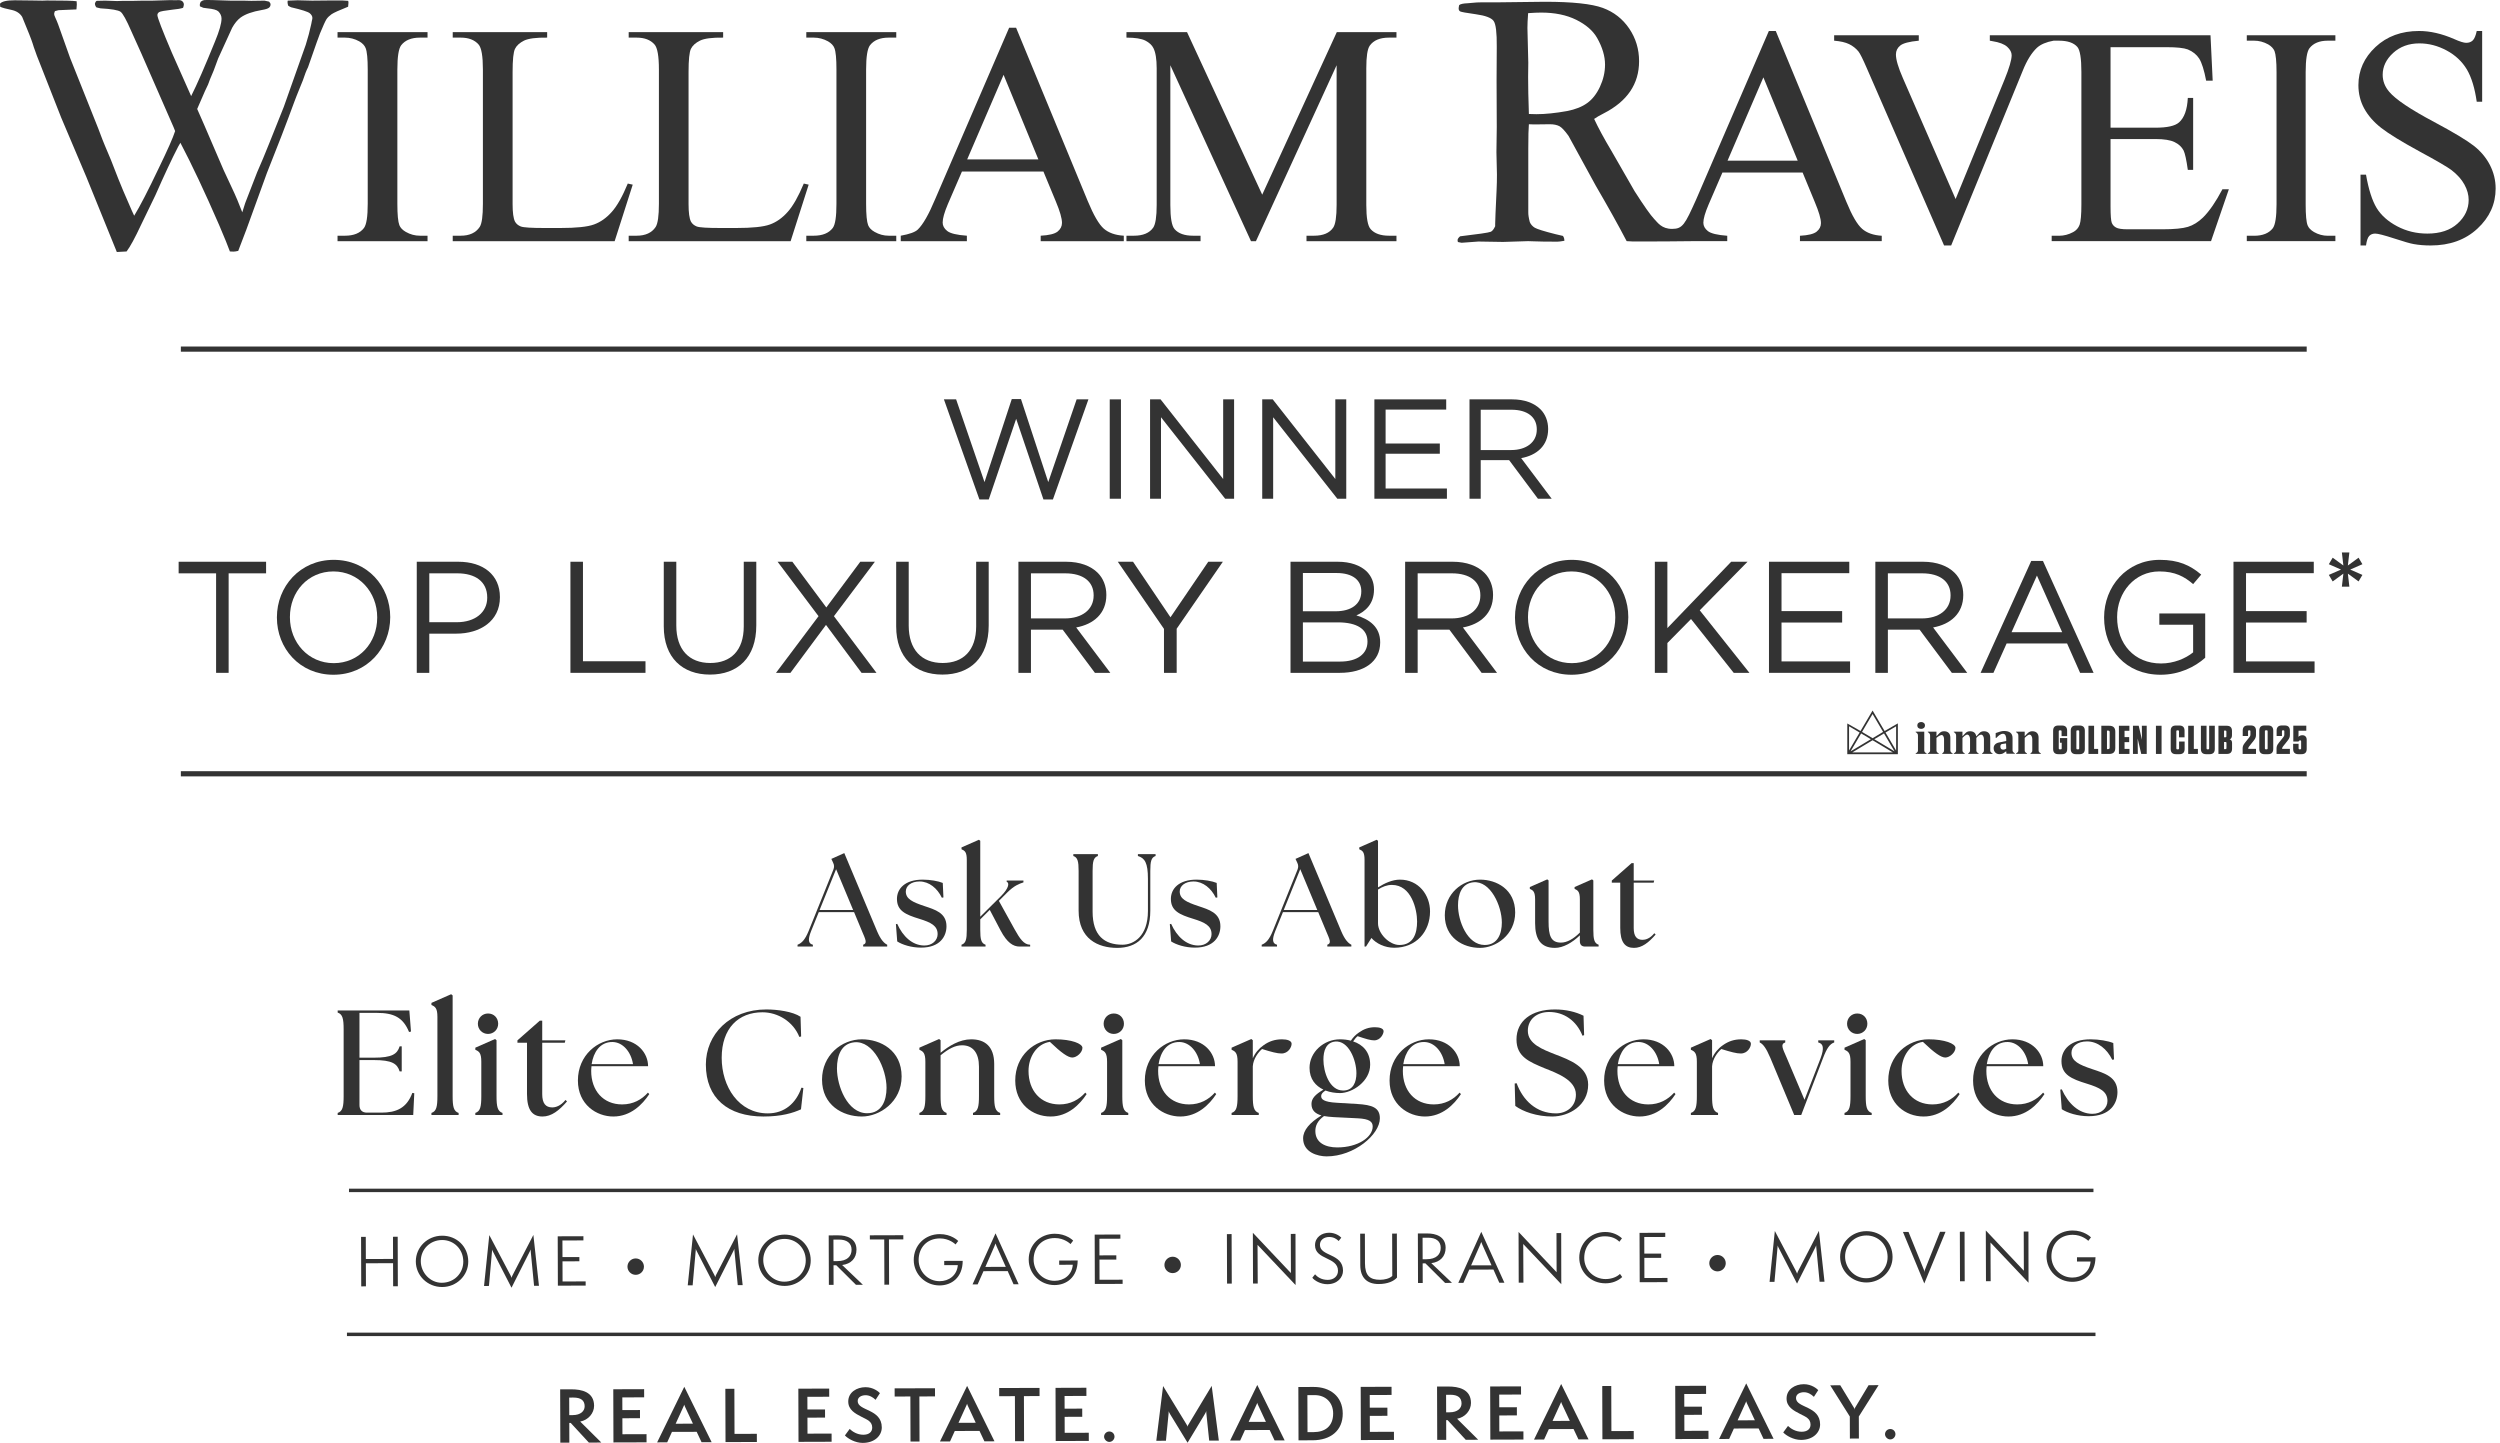 <svg width="362" height="209" viewBox="0 0 362 209" fill="none" xmlns="http://www.w3.org/2000/svg">
<g clip-path="url(#clip0_2653_4790)">
<path d="M1.635 1.429C2.357 1.574 2.884 1.913 3.21 2.446C4.046 4.449 4.553 5.74 4.731 6.307C4.838 6.671 4.955 7.025 5.09 7.369C5.249 7.846 5.436 8.349 5.656 8.876L8.865 17.041L12.511 25.64L16.916 36.491L18.333 36.412C18.87 35.691 19.559 34.42 20.417 32.579L22.508 28.253C23.791 25.338 24.886 22.994 25.802 21.228L26.121 20.675C27.777 23.833 29.654 27.798 31.729 32.579C32.531 34.456 33.047 35.731 33.288 36.412C33.523 36.428 33.706 36.433 33.837 36.433C33.977 36.433 34.202 36.395 34.496 36.329L35.682 33.223L38.65 25.048C40.098 21.44 41.433 17.976 42.644 14.673L42.947 13.883L43.387 12.792C43.627 12.23 43.785 11.839 43.862 11.621C44.113 10.841 44.358 10.213 44.599 9.744C45.701 6.58 46.276 4.948 46.335 4.844C46.8 3.711 47.117 3.022 47.281 2.768C47.458 2.516 47.701 2.278 48.007 2.062C48.322 1.843 49.12 1.482 50.408 0.97C50.443 0.715 50.459 0.522 50.459 0.394L50.426 0.123L49.615 0.07H47.574L45.201 0.094L43.108 0.041C42.91 0.041 42.424 0.06 41.661 0.094L41.635 0.287C41.635 0.413 41.661 0.585 41.718 0.806C41.86 0.917 42.005 0.993 42.154 1.054C43.7 1.412 44.59 1.703 44.844 1.911C45.101 2.123 45.234 2.35 45.234 2.604C45.234 2.699 45.206 2.837 45.153 3.041L45.071 3.473C44.87 4.441 44.599 5.441 44.276 6.479L41.093 15.475L38.98 20.768C38.399 22.238 37.808 23.636 37.225 24.964L35.545 29.298L35.493 29.441L35.082 30.744C34.655 29.612 34.145 28.381 33.511 27.051C32.885 25.718 32.51 24.909 32.376 24.617L29.56 18.073C29.089 17.016 28.757 16.252 28.552 15.777L29.685 13.174C30.041 12.48 30.275 11.924 30.402 11.501C30.716 10.826 31.113 9.811 31.592 8.46L33.617 4.023C33.972 3.386 34.375 2.89 34.829 2.548C35.51 2.052 36.533 1.684 37.903 1.449C38.445 1.36 38.788 1.249 38.949 1.117C39.099 0.993 39.174 0.836 39.174 0.637C39.174 0.505 39.099 0.375 38.96 0.234C38.663 0.162 38.445 0.116 38.297 0.094L36.378 0.123L35.227 0.094H33.361C31.104 0.006 29.827 -0.021 29.551 0.016C29.411 0.033 29.248 0.116 29.059 0.257C28.965 0.45 28.93 0.601 28.93 0.699L28.95 0.917L29.446 1.13L30.021 1.207C30.841 1.286 31.369 1.429 31.614 1.647C31.919 1.961 32.077 2.303 32.077 2.689C32.077 3.398 31.756 4.501 31.139 5.993C29.673 9.599 28.529 12.242 27.678 13.915L24.893 7.647C23.49 4.354 22.79 2.527 22.79 2.191C22.79 2.006 22.876 1.865 23.046 1.753C23.22 1.647 23.854 1.527 24.939 1.403C25.692 1.334 26.214 1.24 26.509 1.13C26.575 0.949 26.622 0.787 26.622 0.645C26.622 0.493 26.555 0.342 26.429 0.209C26.301 0.085 26.11 0.016 25.853 0.016L25.414 0.033C25.087 0.027 24.841 0.016 24.675 0.016L22.102 0.094H20.68L19.337 0.123H17.831L16.952 0.153L15.223 0.094C14.988 0.094 14.579 0.11 13.999 0.123C13.863 0.209 13.786 0.341 13.746 0.504C13.746 0.719 13.821 0.909 13.967 1.071L14.542 1.208C16.153 1.297 17.124 1.465 17.454 1.704C17.782 1.939 18.305 2.881 19.021 4.534C19.373 5.32 19.848 6.383 20.457 7.722L25.14 18.429L25.358 18.981C25.05 19.945 24.271 21.703 23.033 24.254C21.449 27.582 20.249 29.906 19.431 31.237C19.267 30.907 19.152 30.671 19.101 30.53C18.061 28.156 17.406 26.614 17.135 25.901C16.351 23.836 15.702 22.229 15.19 21.085C15.028 20.716 14.707 19.898 14.239 18.639L10.135 8.349L8.42 3.531C8.288 3.185 8.156 2.856 8.009 2.548C7.897 2.304 7.839 2.135 7.839 2.023C7.839 1.936 7.877 1.798 7.951 1.613C8.175 1.544 8.342 1.496 8.467 1.475L11.07 1.364C11.103 1.062 11.122 0.828 11.122 0.662C11.122 0.556 11.113 0.395 11.096 0.18C10.606 0.104 9.173 0.07 6.8 0.07L6.152 0.094L4.679 0.07L2.149 0.041C0.967 0.041 0.256 0.209 0 0.54L0.03 0.985C0.372 1.134 0.909 1.282 1.635 1.429Z" fill="#333333"/>
<path d="M58.089 6.555C58.659 5.818 59.569 5.447 60.81 5.447H61.907V4.651H48.875V5.447H49.956C50.671 5.447 51.37 5.625 52.027 5.99C52.498 6.264 52.797 6.591 52.946 6.969C53.146 7.469 53.247 8.495 53.247 10.055V29.519C53.247 31.37 53.066 32.529 52.701 33.015C52.137 33.757 51.221 34.131 49.956 34.131H48.875V34.926H61.907V34.131H60.811C60.091 34.131 59.408 33.95 58.764 33.582C58.29 33.312 57.977 32.986 57.829 32.607C57.636 32.108 57.538 31.081 57.538 29.519V10.055C57.538 8.211 57.724 7.043 58.089 6.555Z" fill="#333333"/>
<path d="M91.619 26.738L90.903 26.578C90.13 28.453 89.36 29.822 88.581 30.688C87.808 31.561 86.945 32.166 86.01 32.503C85.07 32.849 83.434 33.015 81.112 33.015H78.891C76.94 33.015 75.776 32.943 75.405 32.791C75.032 32.643 74.757 32.412 74.579 32.102C74.336 31.634 74.224 30.783 74.224 29.541V10.449C74.224 8.662 74.336 7.531 74.579 7.061C74.809 6.591 75.246 6.201 75.88 5.88C76.522 5.573 77.637 5.424 79.228 5.447V4.651H65.555V5.447H66.705C67.857 5.447 68.724 5.779 69.303 6.449C69.717 6.926 69.924 8.134 69.924 10.055V29.519C69.924 31.267 69.776 32.384 69.461 32.864C68.903 33.704 67.987 34.131 66.705 34.131H65.555V34.926H89.001L91.619 26.738Z" fill="#333333"/>
<path d="M94.781 6.449C95.2 6.926 95.41 8.134 95.41 10.055V29.519C95.41 31.267 95.248 32.384 94.94 32.864C94.386 33.704 93.464 34.131 92.183 34.131H91.034V34.926H114.48L117.096 26.738L116.388 26.578C115.606 28.453 114.834 29.822 114.055 30.688C113.281 31.561 112.426 32.166 111.491 32.503C110.548 32.849 108.916 33.015 106.589 33.015H104.372C102.419 33.015 101.253 32.943 100.88 32.791C100.51 32.643 100.234 32.412 100.055 32.102C99.816 31.634 99.703 30.783 99.703 29.541V10.449C99.703 8.662 99.816 7.531 100.051 7.061C100.285 6.591 100.719 6.201 101.362 5.88C101.996 5.573 103.12 5.424 104.71 5.447V4.651H91.034V5.447H92.183C93.334 5.447 94.197 5.779 94.781 6.449Z" fill="#333333"/>
<path d="M119.905 5.99C120.37 6.264 120.685 6.591 120.824 6.969C121.023 7.469 121.117 8.495 121.117 10.055V29.519C121.117 31.37 120.946 32.529 120.581 33.015C120.01 33.757 119.1 34.131 117.826 34.131H116.753V34.926H129.779V34.131H128.688C127.971 34.131 127.299 33.95 126.648 33.582C126.166 33.312 125.859 32.986 125.707 32.607C125.514 32.108 125.413 31.081 125.413 29.519V10.055C125.413 8.211 125.603 7.043 125.972 6.555C126.539 5.818 127.446 5.447 128.688 5.447H129.779V4.651H116.753V5.447H117.826C118.555 5.447 119.244 5.625 119.905 5.99Z" fill="#333333"/>
<path d="M140.004 34.131C138.534 34.027 137.594 33.797 137.15 33.441C136.705 33.087 136.497 32.681 136.497 32.216C136.497 31.631 136.748 30.744 137.247 29.563L139.291 24.834H151.086L152.887 29.177C153.481 30.594 153.776 31.625 153.776 32.278C153.776 32.769 153.561 33.185 153.145 33.528C152.715 33.871 151.896 34.067 150.692 34.131V34.926H162.725V34.131C161.49 34.055 160.523 33.712 159.828 33.107C159.134 32.497 158.361 31.175 157.516 29.139L147.129 4.015H146.124L135.415 28.828C134.489 31.049 133.645 32.522 132.889 33.246C132.514 33.606 131.692 33.904 130.43 34.131V34.926H140.004L140.004 34.131ZM145.319 10.837L150.358 23.085H140.046L145.319 10.837Z" fill="#333333"/>
<path d="M173.84 34.131H172.751C171.531 34.131 170.637 33.815 170.084 33.185C169.672 32.723 169.465 31.553 169.465 29.683V9.446L181.145 34.926H181.859L193.542 9.446V29.683C193.542 31.385 193.374 32.482 193.046 32.962C192.513 33.742 191.594 34.131 190.267 34.131H189.18V34.926H202.208V34.131H201.134C199.92 34.131 199.035 33.815 198.475 33.185C198.05 32.723 197.84 31.553 197.84 29.683V9.895C197.84 8.186 198.002 7.092 198.339 6.613C198.888 5.838 199.81 5.447 201.134 5.447H202.208V4.651H193.569L182.769 28.191L171.882 4.651H163.11V5.447C164.37 5.447 165.277 5.594 165.852 5.88C166.42 6.176 166.812 6.541 167.017 6.969C167.323 7.569 167.488 8.545 167.488 9.895V29.683C167.488 31.385 167.314 32.481 166.985 32.962C166.439 33.742 165.506 34.131 164.196 34.131H163.11V34.926H173.84V34.131Z" fill="#333333"/>
<path d="M250.105 34.918V34.139C248.671 34.034 247.733 33.804 247.3 33.46C246.866 33.116 246.646 32.713 246.646 32.253C246.646 31.674 246.9 30.803 247.394 29.639L249.406 24.984H261.019L262.786 29.262C263.369 30.652 263.674 31.672 263.674 32.312C263.674 32.797 263.464 33.204 263.046 33.544C262.624 33.883 261.814 34.077 260.633 34.139V34.918H272.476V34.139C271.26 34.063 270.309 33.725 269.632 33.13C268.941 32.529 268.176 31.227 267.354 29.222L257.131 4.487H256.13L245.59 28.916C243.98 32.487 243.656 33.144 242.122 33.144C240.591 33.144 240.042 32.237 239.517 31.7C238.999 31.156 238.054 29.822 236.691 27.688L233.339 21.853C232.262 20.049 231.427 18.504 230.831 17.221C231.161 16.988 231.624 16.715 232.215 16.417C235.627 14.677 237.339 12.16 237.339 8.859C237.339 7.122 236.864 5.548 235.916 4.141C234.962 2.735 233.688 1.735 232.083 1.144C230.468 0.555 227.679 0.256 223.686 0.256L216.607 0.341H214.406C214.044 0.341 213.666 0.36 213.261 0.405C212.857 0.449 212.617 0.469 212.531 0.469C211.882 0.493 211.467 0.582 211.288 0.738C211.249 0.934 211.212 1.09 211.212 1.219C211.212 1.412 211.283 1.558 211.42 1.647C211.567 1.735 212.323 1.87 213.699 2.062C215.078 2.253 215.932 2.573 216.268 3.022C216.602 3.473 216.749 4.721 216.731 6.777L216.704 11.628L216.731 18.403L216.683 22.043L216.757 25.254C216.757 26.012 216.744 26.784 216.704 27.574C216.568 30.38 216.5 32.012 216.5 32.456V32.759C216.297 33.204 216.082 33.474 215.851 33.565C215.512 33.698 214.033 33.906 211.42 34.218C211.175 34.428 211.055 34.613 211.055 34.777L211.099 35.045L211.637 35.153C213.103 35.032 213.912 34.974 214.078 34.974L217.632 35.032L221.272 34.918C221.495 34.918 221.771 34.927 222.102 34.944C222.764 34.974 223.901 34.994 225.504 34.994C225.701 34.994 226.039 34.952 226.523 34.867C226.523 34.574 226.447 34.332 226.31 34.16L225.223 33.904C223.581 33.492 222.588 33.178 222.236 32.974C221.897 32.769 221.656 32.492 221.514 32.155C221.351 31.536 221.288 31.07 221.296 30.727V21.519C221.296 19.745 221.327 18.567 221.382 17.991L222.134 18.018L224.416 17.991C224.989 17.991 225.443 18.088 225.806 18.273C226.147 18.462 226.586 18.928 227.124 19.678L231.08 26.912C232.777 29.822 234.271 32.487 235.54 34.918C235.95 34.952 236.276 34.969 236.517 34.969C239.819 34.969 242.703 34.952 245.161 34.918L250.105 34.918ZM255.337 11.202L260.307 23.261H250.15L255.337 11.202ZM226.933 16.076C225.244 16.381 223.752 16.533 222.462 16.533C222.228 16.533 221.863 16.524 221.383 16.504C221.307 14.338 221.272 12.555 221.272 11.156L221.296 9.083L221.172 4.055C221.172 3.556 221.201 2.835 221.272 1.904C222.05 1.851 222.664 1.822 223.161 1.822C225.139 1.822 226.833 2.17 228.243 2.869C229.657 3.57 230.655 4.441 231.256 5.484C232.026 6.839 232.409 8.134 232.409 9.352C232.409 10.464 232.152 11.541 231.666 12.582C231.177 13.623 230.557 14.404 229.814 14.931C229.081 15.464 228.125 15.839 226.933 16.076Z" fill="#333333"/>
<path d="M269.112 7.463C269.34 7.753 269.747 8.562 270.32 9.89L281.502 35.544H282.529L292.883 10.265C293.482 8.762 294.175 7.647 294.952 6.916C295.494 6.427 296.297 6.08 297.356 5.891H298.139C299.389 5.891 300.279 6.195 300.807 6.804C301.193 7.261 301.385 8.469 301.385 10.428V29.596C301.385 31.079 301.296 32.061 301.13 32.538C300.955 33.02 300.634 33.38 300.166 33.621C299.536 33.962 298.851 34.139 298.139 34.139H297.083V34.918H320.158L322.737 27.408H321.805C320.854 29.222 319.919 30.575 319.01 31.48C318.314 32.158 317.568 32.618 316.809 32.849C316.052 33.079 314.823 33.201 313.139 33.201H308.078C307.256 33.201 306.696 33.117 306.402 32.945C306.102 32.78 305.906 32.556 305.788 32.271C305.672 31.986 305.606 31.193 305.606 29.884V20.133H312.104C313.355 20.133 314.274 20.281 314.876 20.575C315.482 20.871 315.91 21.267 316.181 21.783C316.386 22.202 316.591 23.132 316.796 24.595H317.568V14.181H316.796C316.709 15.879 316.289 17.05 315.519 17.728C314.941 18.237 313.812 18.489 312.104 18.489H305.606V6.832H313.722C315.188 6.832 316.212 6.939 316.796 7.159C317.523 7.463 318.075 7.908 318.445 8.485C318.81 9.065 319.157 10.131 319.451 11.684H320.397L320.081 5.108H288.126V5.891C288.296 5.922 288.415 5.943 288.493 5.96C289.499 6.117 290.227 6.395 290.652 6.785C291.073 7.173 291.288 7.576 291.288 8.003C291.288 8.662 290.941 9.844 290.248 11.548L283.172 28.82L275.544 11.325C274.861 9.769 274.53 8.629 274.53 7.894C274.53 7.364 274.74 6.932 275.15 6.599C275.56 6.261 276.453 6.021 277.84 5.891V5.108H265.584V5.891C266.501 5.968 267.218 6.131 267.748 6.387C268.284 6.649 268.739 7.006 269.112 7.463Z" fill="#333333"/>
<path d="M338.164 34.139H337.074C336.37 34.139 335.7 33.959 335.069 33.6C334.604 33.328 334.297 33.011 334.147 32.639C333.951 32.141 333.861 31.134 333.861 29.596V10.428C333.861 8.612 334.05 7.467 334.408 6.986C334.972 6.256 335.86 5.89 337.074 5.89H338.164V5.108H325.335V5.89H326.396C327.103 5.89 327.775 6.069 328.432 6.427C328.892 6.697 329.188 7.017 329.349 7.388C329.535 7.882 329.643 8.897 329.643 10.428V29.596C329.643 31.42 329.456 32.567 329.104 33.046C328.54 33.77 327.641 34.139 326.396 34.139H325.335V34.918H338.164L338.164 34.139Z" fill="#333333"/>
<path d="M344.794 18.517C345.884 19.368 347.706 20.486 350.27 21.887C352.847 23.28 354.415 24.197 354.99 24.64C355.823 25.286 356.448 25.981 356.85 26.725C357.26 27.471 357.462 28.213 357.462 28.941C357.462 30.266 356.923 31.406 355.852 32.374C354.796 33.338 353.325 33.824 351.489 33.824C349.9 33.824 348.45 33.473 347.105 32.764C345.776 32.061 344.788 31.179 344.134 30.114C343.493 29.049 342.973 27.442 342.598 25.294H341.804V35.544H342.598C342.695 34.847 342.85 34.383 343.068 34.159C343.281 33.935 343.575 33.824 343.932 33.824C344.326 33.824 345.23 34.059 346.664 34.525C348.093 34.994 349.043 35.267 349.5 35.341C350.265 35.48 351.082 35.544 351.954 35.544C354.714 35.544 356.979 34.735 358.73 33.107C360.49 31.479 361.368 29.541 361.368 27.299C361.368 26.116 361.097 24.989 360.546 23.905C359.986 22.826 359.209 21.888 358.189 21.097C357.168 20.303 355.271 19.16 352.474 17.667C349.046 15.847 346.884 14.39 345.965 13.297C345.329 12.557 345.012 11.732 345.012 10.829C345.012 9.651 345.516 8.595 346.519 7.674C347.528 6.75 348.794 6.282 350.323 6.282C351.688 6.282 352.996 6.625 354.27 7.308C355.534 7.985 356.511 8.904 357.207 10.063C357.885 11.224 358.352 12.783 358.631 14.734H359.416V4.487H358.631C358.486 5.176 358.287 5.633 358.045 5.865C357.798 6.09 357.493 6.202 357.099 6.202C356.769 6.202 356.177 6.021 355.353 5.65C353.566 4.873 351.875 4.487 350.283 4.487C347.73 4.487 345.637 5.252 343.977 6.802C342.33 8.344 341.497 10.188 341.497 12.326C341.497 13.55 341.778 14.686 342.335 15.706C342.897 16.73 343.709 17.667 344.794 18.517Z" fill="#333333"/>
<path d="M136.679 57.828H138.446L142.557 69.811L146.504 57.787H147.839L151.786 69.811L155.897 57.828H157.603L152.464 72.318H151.087L147.141 60.644L143.174 72.318H141.817L136.679 57.828Z" fill="#333333"/>
<path d="M160.69 57.828H162.314V72.216H160.69V57.828Z" fill="#333333"/>
<path d="M166.529 57.828H168.05L177.115 69.359V57.828H178.697V72.216H177.402L168.112 60.418V72.216H166.529L166.529 57.828Z" fill="#333333"/>
<path d="M182.77 57.828H184.291L193.355 69.359V57.828H194.938V72.216H193.643L184.353 60.418V72.216H182.77L182.77 57.828Z" fill="#333333"/>
<path d="M199.011 57.828H209.411V59.308H200.635V64.221H208.486V65.7H200.635V70.736H209.514V72.216H199.011V57.828Z" fill="#333333"/>
<path d="M212.784 57.828H218.971C220.739 57.828 222.157 58.363 223.061 59.267C223.76 59.966 224.171 60.973 224.171 62.104V62.145C224.171 64.529 222.527 65.926 220.266 66.338L224.685 72.216H222.691L218.519 66.625H214.408V72.216H212.784L212.784 57.828ZM218.827 65.166C220.985 65.166 222.527 64.056 222.527 62.206V62.165C222.527 60.398 221.171 59.329 218.848 59.329H214.408V65.166H218.827Z" fill="#333333"/>
<path d="M31.291 83.019H25.867V81.341H38.529V83.019H33.106V97.427H31.291V83.019Z" fill="#333333"/>
<path d="M40.096 89.43V89.384C40.096 84.949 43.428 81.066 48.323 81.066C53.218 81.066 56.504 84.903 56.504 89.338V89.384C56.504 93.819 53.172 97.703 48.277 97.703C43.382 97.703 40.096 93.865 40.096 89.43ZM54.619 89.43V89.384C54.619 85.731 51.954 82.743 48.277 82.743C44.6 82.743 41.98 85.685 41.98 89.338V89.384C41.98 93.038 44.646 96.025 48.323 96.025C52 96.025 54.619 93.084 54.619 89.43Z" fill="#333333"/>
<path d="M60.347 81.341H66.368C69.998 81.341 72.388 83.272 72.388 86.443V86.489C72.388 89.959 69.493 91.752 66.069 91.752H62.162V97.427H60.347L60.347 81.341ZM66.138 90.097C68.803 90.097 70.55 88.672 70.55 86.558V86.512C70.55 84.214 68.826 83.019 66.23 83.019H62.162V90.097L66.138 90.097Z" fill="#333333"/>
<path d="M82.598 81.341H84.413V95.75H93.467V97.427H82.598V81.341Z" fill="#333333"/>
<path d="M96.114 90.694V81.341H97.929V90.579C97.929 94.049 99.768 96.002 102.847 96.002C105.812 96.002 107.696 94.21 107.696 90.694V81.341H109.511V90.556C109.511 95.244 106.823 97.68 102.801 97.68C98.826 97.68 96.114 95.244 96.114 90.694Z" fill="#333333"/>
<path d="M126.683 81.341L120.754 89.224L126.912 97.427H124.753L119.605 90.487L114.458 97.427H112.366L118.525 89.224L112.596 81.341H114.733L119.651 87.96L124.568 81.341H126.683Z" fill="#333333"/>
<path d="M129.767 90.694V81.341H131.582V90.579C131.582 94.049 133.42 96.002 136.5 96.002C139.464 96.002 141.349 94.21 141.349 90.694V81.341H143.164V90.556C143.164 95.244 140.476 97.68 136.454 97.68C132.479 97.68 129.767 95.244 129.767 90.694Z" fill="#333333"/>
<path d="M147.467 81.341H154.384C156.36 81.341 157.946 81.939 158.957 82.95C159.738 83.731 160.198 84.858 160.198 86.121V86.167C160.198 88.833 158.359 90.396 155.832 90.855L160.772 97.427H158.543L153.878 91.177H149.282V97.427H147.467V81.341ZM154.223 89.546C156.636 89.546 158.359 88.304 158.359 86.236V86.19C158.359 84.214 156.843 83.019 154.246 83.019H149.282V89.546H154.223Z" fill="#333333"/>
<path d="M168.544 91.062L161.857 81.341H164.064L169.486 89.384L174.956 81.341H177.07L170.383 91.039V97.427H168.545L168.544 91.062Z" fill="#333333"/>
<path d="M186.866 81.341H193.714C195.553 81.341 197 81.87 197.919 82.766C198.586 83.456 198.954 84.306 198.954 85.34V85.386C198.954 87.477 197.667 88.557 196.403 89.109C198.31 89.683 199.85 90.786 199.85 92.992V93.038C199.85 95.796 197.529 97.427 194.013 97.427H186.866V81.341ZM197.115 85.593C197.115 84.007 195.852 82.973 193.553 82.973H188.659V88.511H193.416C195.599 88.511 197.115 87.523 197.115 85.639V85.593ZM193.737 90.12H188.659V95.796H194.059C196.495 95.796 198.011 94.716 198.011 92.923V92.877C198.011 91.131 196.541 90.12 193.737 90.12Z" fill="#333333"/>
<path d="M203.463 81.341H210.38C212.356 81.341 213.942 81.939 214.953 82.95C215.734 83.731 216.194 84.858 216.194 86.121V86.167C216.194 88.833 214.355 90.396 211.828 90.855L216.768 97.427H214.539L209.874 91.177H205.278V97.427H203.463V81.341ZM210.219 89.546C212.632 89.546 214.355 88.304 214.355 86.236V86.19C214.355 84.214 212.839 83.019 210.242 83.019H205.278V89.546H210.219Z" fill="#333333"/>
<path d="M219.369 89.43V89.384C219.369 84.949 222.701 81.066 227.596 81.066C232.491 81.066 235.777 84.903 235.777 89.338V89.384C235.777 93.819 232.445 97.703 227.55 97.703C222.655 97.703 219.369 93.865 219.369 89.43ZM233.893 89.43V89.384C233.893 85.731 231.227 82.743 227.55 82.743C223.873 82.743 221.253 85.685 221.253 89.338V89.384C221.253 93.038 223.919 96.025 227.596 96.025C231.273 96.025 233.893 93.084 233.893 89.43Z" fill="#333333"/>
<path d="M239.621 81.341H241.436V90.947L250.674 81.341H253.041L246.124 88.373L253.317 97.427H251.042L244.86 89.637L241.437 93.107V97.427H239.621L239.621 81.341Z" fill="#333333"/>
<path d="M256.148 81.341H267.776V82.996H257.964V88.488H266.742V90.143H257.964V95.773H267.891V97.427H256.148V81.341Z" fill="#333333"/>
<path d="M271.55 81.341H278.467C280.442 81.341 282.028 81.939 283.039 82.95C283.821 83.731 284.28 84.858 284.28 86.121V86.167C284.28 88.833 282.442 90.396 279.914 90.855L284.854 97.427H282.626L277.961 91.177H273.365V97.427H271.55L271.55 81.341ZM278.306 89.546C280.719 89.546 282.442 88.304 282.442 86.236V86.19C282.442 84.214 280.926 83.019 278.329 83.019H273.365V89.546H278.306Z" fill="#333333"/>
<path d="M294.121 81.227H295.821L303.151 97.427H301.198L299.314 93.176H290.559L288.651 97.427H286.79L294.121 81.227ZM298.602 91.544L294.948 83.341L291.271 91.544H298.602Z" fill="#333333"/>
<path d="M304.674 89.43V89.384C304.674 84.972 307.914 81.066 312.74 81.066C315.451 81.066 317.129 81.847 318.737 83.203L317.565 84.582C316.324 83.501 314.946 82.743 312.671 82.743C309.109 82.743 306.559 85.754 306.559 89.338V89.384C306.559 93.222 309.018 96.071 312.924 96.071C314.762 96.071 316.463 95.359 317.565 94.463V90.464H312.671V88.833H319.313V95.244C317.818 96.577 315.566 97.703 312.855 97.703C307.799 97.703 304.674 94.026 304.674 89.43Z" fill="#333333"/>
<path d="M323.408 81.341H335.035V82.996H325.224V88.488H334.001V90.143H325.224V95.773H335.15V97.427H323.408L323.408 81.341Z" fill="#333333"/>
<path d="M26.188 50.551H334.01" stroke="#333333" stroke-width="0.75" stroke-miterlimit="10"/>
<path d="M26.188 112.044H334.01" stroke="#333333" stroke-width="0.75" stroke-miterlimit="10"/>
<path d="M278.633 105.949V108.634C278.633 108.703 278.637 108.754 278.646 108.788C278.654 108.822 278.684 108.868 278.736 108.926C278.787 108.984 278.866 109.041 278.973 109.096V109.161H277.387V109.096C277.49 109.041 277.567 108.984 277.618 108.926C277.669 108.868 277.699 108.822 277.708 108.788C277.716 108.754 277.721 108.703 277.721 108.634V106.61C277.721 106.52 277.718 106.45 277.711 106.398C277.705 106.347 277.675 106.283 277.621 106.206C277.568 106.129 277.49 106.064 277.387 106.013V105.949L278.633 105.949Z" fill="#333333"/>
<path d="M277.624 105.043C277.624 104.893 277.676 104.773 277.781 104.683C277.886 104.593 278.02 104.548 278.183 104.548C278.341 104.548 278.473 104.593 278.578 104.683C278.683 104.773 278.735 104.893 278.735 105.043C278.735 105.197 278.683 105.319 278.578 105.409C278.473 105.499 278.341 105.544 278.183 105.544C278.02 105.544 277.886 105.499 277.781 105.409C277.676 105.319 277.624 105.197 277.624 105.043Z" fill="#333333"/>
<path d="M280.412 106.597L280.808 106.183C280.933 106.051 281.09 105.947 281.267 105.909C281.34 105.892 281.415 105.884 281.491 105.884C281.782 105.884 282.008 105.964 282.169 106.122C282.33 106.281 282.41 106.514 282.41 106.822V108.634C282.41 108.702 282.414 108.754 282.423 108.788C282.431 108.822 282.461 108.868 282.513 108.926C282.564 108.984 282.641 109.041 282.744 109.096V109.161H281.228V109.096C281.313 109.041 281.376 108.984 281.417 108.926C281.458 108.868 281.481 108.822 281.488 108.788C281.494 108.754 281.498 108.702 281.498 108.634V107.015C281.498 106.758 281.374 106.387 281.096 106.435C280.782 106.488 280.432 106.833 280.399 106.842V108.634C280.399 108.703 280.403 108.754 280.412 108.788C280.421 108.822 280.451 108.868 280.502 108.926C280.553 108.984 280.63 109.041 280.733 109.096V109.161H279.146V109.096C279.249 109.041 279.326 108.984 279.378 108.926C279.429 108.868 279.459 108.822 279.468 108.788C279.476 108.754 279.48 108.703 279.48 108.634V106.61C279.48 106.521 279.477 106.45 279.471 106.398C279.464 106.347 279.434 106.283 279.381 106.206C279.327 106.129 279.249 106.064 279.146 106.013V105.949H280.399V106.598L280.412 106.597Z" fill="#333333"/>
<path d="M288.186 106.822V108.634C288.186 108.702 288.19 108.754 288.198 108.788C288.207 108.822 288.237 108.868 288.288 108.926C288.34 108.984 288.419 109.041 288.526 109.096V109.161H287.004V109.096C287.089 109.041 287.152 108.984 287.193 108.926C287.234 108.868 287.257 108.822 287.264 108.788C287.27 108.754 287.273 108.702 287.273 108.634V107.015C287.273 106.758 287.141 106.377 286.863 106.377C286.623 106.377 286.347 106.634 286.175 106.848V108.634C286.175 108.703 286.179 108.754 286.188 108.788C286.196 108.822 286.226 108.868 286.277 108.926C286.329 108.984 286.406 109.041 286.509 109.096V109.161H284.993V109.096C285.078 109.041 285.141 108.984 285.182 108.926C285.223 108.868 285.246 108.822 285.253 108.788C285.259 108.754 285.263 108.703 285.263 108.634V107.015C285.263 106.758 285.13 106.371 284.848 106.371C284.604 106.371 284.208 106.785 284.164 106.842V108.634C284.164 108.703 284.168 108.754 284.177 108.788C284.185 108.822 284.215 108.868 284.267 108.926C284.318 108.984 284.395 109.041 284.498 109.096V109.161H282.911V109.096C283.014 109.041 283.091 108.984 283.142 108.926C283.194 108.868 283.224 108.822 283.232 108.788C283.241 108.754 283.245 108.703 283.245 108.634V106.61C283.245 106.521 283.242 106.45 283.236 106.398C283.229 106.347 283.199 106.283 283.146 106.206C283.092 106.129 283.014 106.064 282.911 106.013V105.949H284.164V106.598H284.177L284.6 106.154C284.689 106.061 284.796 105.982 284.918 105.94C285.028 105.903 285.14 105.884 285.256 105.884C285.509 105.884 285.713 105.945 285.869 106.067C286.026 106.19 286.121 106.371 286.155 106.61H286.181L286.623 106.143C286.704 106.057 286.802 105.985 286.914 105.946C287.029 105.905 287.149 105.884 287.273 105.884C287.56 105.884 287.784 105.964 287.944 106.122C288.105 106.281 288.186 106.514 288.186 106.822Z" fill="#333333"/>
<path d="M288.974 106.829V106.148C289.304 106.028 289.823 105.844 290.162 105.844C291.022 105.844 291.417 106.199 291.417 106.867V108.614C291.417 108.683 291.421 108.734 291.43 108.768C291.439 108.802 291.469 108.848 291.52 108.906C291.571 108.964 291.649 109.021 291.751 109.076V109.141H290.537L290.496 108.783L290.113 109.051C289.955 109.154 289.764 109.205 289.541 109.205C289.272 109.205 289.061 109.123 288.909 108.958C288.757 108.793 288.681 108.584 288.681 108.331C288.681 108.122 288.746 107.946 288.876 107.805C289.007 107.663 289.192 107.567 289.432 107.516L290.505 107.297V107.034C290.505 106.674 290.402 106.251 290.038 106.251C289.692 106.251 289.397 106.498 289.057 106.857L288.974 106.829ZM290.475 107.649L289.863 107.74C289.721 107.788 289.651 107.907 289.651 108.1C289.651 108.4 289.79 108.55 290.068 108.55C290.227 108.55 290.372 108.498 290.505 108.396L290.475 107.649Z" fill="#333333"/>
<path d="M293.19 106.597L293.57 106.199C293.727 106.035 293.931 105.914 294.157 105.89C294.194 105.886 294.231 105.884 294.269 105.884C294.56 105.884 294.786 105.964 294.947 106.122C295.107 106.281 295.187 106.514 295.187 106.822V108.634C295.187 108.702 295.192 108.754 295.2 108.788C295.209 108.822 295.239 108.868 295.29 108.926C295.342 108.984 295.419 109.041 295.521 109.096V109.161H294.005V109.096C294.091 109.041 294.154 108.984 294.195 108.926C294.236 108.868 294.259 108.822 294.266 108.788C294.272 108.754 294.275 108.702 294.275 108.634V107.015C294.275 106.758 294.145 106.374 293.862 106.374C293.618 106.374 293.169 106.846 293.177 106.842V108.634C293.177 108.703 293.181 108.754 293.19 108.788C293.198 108.822 293.228 108.868 293.279 108.926C293.331 108.984 293.408 109.041 293.511 109.096V109.161H291.924V109.096C292.027 109.041 292.104 108.984 292.155 108.926C292.207 108.868 292.236 108.822 292.245 108.788C292.254 108.754 292.258 108.703 292.258 108.634V106.61C292.258 106.521 292.255 106.45 292.248 106.398C292.242 106.347 292.212 106.283 292.158 106.206C292.105 106.129 292.027 106.064 291.924 106.013V105.949H293.176V106.598L293.19 106.597Z" fill="#333333"/>
<path d="M269.404 105.85L271.149 102.885L272.893 105.851L274.81 104.745L274.811 104.868V109.205H267.484L267.487 109.105V104.757L269.404 105.85ZM274.088 108.95C273.437 108.559 272.302 107.877 271.162 107.196L271.149 107.188L271.137 107.196C269.996 107.878 268.861 108.56 268.21 108.951L274.088 108.95ZM267.961 108.802C268.566 108.439 269.718 107.747 270.9 107.039C270.348 106.709 269.883 106.431 269.493 106.2L267.961 108.802ZM271.398 107.039C272.575 107.744 273.722 108.433 274.329 108.798L272.803 106.201C272.413 106.433 271.949 106.71 271.398 107.039ZM274.556 108.68V105.169C274.271 105.332 273.756 105.635 273.022 106.071L274.556 108.68ZM267.743 108.671L269.275 106.069C268.542 105.634 268.028 105.331 267.743 105.168V108.671ZM269.623 105.98C270.1 106.264 270.624 106.577 271.149 106.89C271.674 106.577 272.197 106.265 272.674 105.981L271.149 103.388L269.623 105.98Z" fill="#333333"/>
<path d="M298.277 107.55V106.868H299.332V108.447C299.332 108.955 299.082 109.205 298.574 109.205H298.05C297.543 109.205 297.292 108.955 297.292 108.447V105.813C297.292 105.306 297.543 105.055 298.05 105.055H298.563C299.07 105.055 299.321 105.306 299.321 105.813V106.594H298.516V105.9C298.516 105.801 298.47 105.754 298.37 105.754H298.254C298.155 105.754 298.108 105.801 298.108 105.9V108.36C298.108 108.459 298.155 108.506 298.254 108.506H298.388C298.487 108.506 298.534 108.459 298.534 108.36V107.55H298.277Z" fill="#333333"/>
<path d="M301.126 109.205H300.602C300.094 109.205 299.844 108.955 299.844 108.447V105.813C299.844 105.306 300.094 105.055 300.602 105.055H301.126C301.633 105.055 301.884 105.306 301.884 105.813V108.447C301.884 108.955 301.633 109.205 301.126 109.205ZM300.922 105.754H300.806C300.706 105.754 300.66 105.801 300.66 105.9V108.36C300.66 108.459 300.706 108.506 300.806 108.506H300.922C301.021 108.506 301.068 108.459 301.068 108.36V105.9C301.068 105.801 301.021 105.754 300.922 105.754Z" fill="#333333"/>
<path d="M303.224 105.09V108.442H303.813V109.17H302.408V105.09H303.224Z" fill="#333333"/>
<path d="M304.272 105.09H305.421C306.01 105.09 306.295 105.375 306.295 105.964V108.296C306.295 108.885 306.01 109.17 305.421 109.17H304.272V105.09ZM305.089 108.471H305.252C305.409 108.471 305.479 108.401 305.479 108.243V106.017C305.479 105.859 305.409 105.789 305.252 105.789H305.089V108.471Z" fill="#333333"/>
<path d="M308.334 105.09V105.818H307.634V106.733H308.305V107.462H307.634V108.441H308.346V109.17H306.818V105.09L308.334 105.09Z" fill="#333333"/>
<path d="M310.052 109.17L309.534 106.949L309.545 107.987L309.557 109.17H308.852V105.09H309.685L310.157 107.112L310.146 105.935L310.14 105.09H310.845V109.17H310.052Z" fill="#333333"/>
<path d="M312.995 109.17H312.179V105.09H312.995V109.17Z" fill="#333333"/>
<path d="M316.334 107.369V108.447C316.334 108.955 316.084 109.205 315.576 109.205H315.075C314.568 109.205 314.317 108.955 314.317 108.447V105.813C314.317 105.306 314.568 105.055 315.075 105.055H315.565C316.072 105.055 316.323 105.306 316.323 105.813V106.769H315.518V105.9C315.518 105.801 315.472 105.754 315.372 105.754H315.279C315.18 105.754 315.133 105.801 315.133 105.9V108.36C315.133 108.459 315.18 108.506 315.279 108.506H315.384C315.483 108.506 315.53 108.459 315.53 108.36V107.369L316.334 107.369Z" fill="#333333"/>
<path d="M317.667 105.09V108.442H318.255V109.17H316.851V105.09H317.667Z" fill="#333333"/>
<path d="M320.702 108.447C320.702 108.954 320.452 109.205 319.945 109.205H319.449C318.942 109.205 318.691 108.954 318.691 108.447V105.09H319.508V108.36C319.508 108.459 319.554 108.506 319.653 108.506H319.741C319.84 108.506 319.886 108.459 319.886 108.36V105.09H320.703L320.702 108.447Z" fill="#333333"/>
<path d="M323.202 107.585V108.412C323.202 108.919 322.951 109.17 322.444 109.17H321.231V105.09H322.432C322.939 105.09 323.19 105.34 323.19 105.847V106.454C323.19 106.803 323.068 106.978 322.852 107.06C323.097 107.13 323.202 107.287 323.202 107.585ZM322.234 105.789H322.042V106.757H322.234C322.333 106.757 322.38 106.71 322.38 106.611V105.935C322.38 105.836 322.333 105.789 322.234 105.789ZM322.042 108.471H322.246C322.345 108.471 322.391 108.424 322.391 108.325V107.585C322.391 107.486 322.345 107.439 322.246 107.439H322.042V108.471Z" fill="#333333"/>
<path d="M325.722 106.734C325.821 106.606 325.862 106.524 325.862 106.396V105.893C325.862 105.794 325.815 105.747 325.716 105.747H325.663C325.564 105.747 325.517 105.794 325.517 105.893V106.571H324.746V105.806C324.746 105.297 324.997 105.046 325.505 105.046H325.908C326.417 105.046 326.668 105.297 326.668 105.806V106.419C326.668 106.711 326.592 106.927 326.341 107.243L325.681 108.072C325.581 108.2 325.54 108.282 325.54 108.411V108.44H326.668V109.17H324.734V108.387C324.734 108.084 324.81 107.879 325.061 107.564L325.722 106.734Z" fill="#333333"/>
<path d="M328.406 109.205H327.904C327.396 109.205 327.145 108.954 327.145 108.446V105.806C327.145 105.297 327.396 105.046 327.904 105.046H328.406C328.914 105.046 329.166 105.297 329.166 105.806V108.446C329.166 108.954 328.914 109.205 328.406 109.205ZM328.208 105.747H328.102C328.003 105.747 327.956 105.794 327.956 105.893V108.358C327.956 108.457 328.003 108.504 328.102 108.504H328.208C328.307 108.504 328.354 108.457 328.354 108.358V105.893C328.354 105.794 328.307 105.747 328.208 105.747Z" fill="#333333"/>
<path d="M330.63 106.734C330.729 106.606 330.77 106.524 330.77 106.396V105.893C330.77 105.794 330.723 105.747 330.624 105.747H330.571C330.472 105.747 330.425 105.794 330.425 105.893V106.571H329.654V105.806C329.654 105.297 329.905 105.046 330.414 105.046H330.817C331.325 105.046 331.576 105.297 331.576 105.806V106.419C331.576 106.711 331.5 106.927 331.249 107.243L330.589 108.072C330.49 108.2 330.449 108.282 330.449 108.411V108.44H331.576V109.17H329.643V108.387C329.643 108.084 329.718 107.879 329.97 107.564L330.63 106.734Z" fill="#333333"/>
<path d="M334.01 108.446C334.01 108.954 333.759 109.205 333.251 109.205H332.807C332.299 109.205 332.048 108.954 332.048 108.446V107.704H332.836V108.358C332.836 108.457 332.883 108.504 332.982 108.504H333.058C333.158 108.504 333.204 108.457 333.204 108.358V107.371C333.204 107.266 333.164 107.201 333.058 107.201C332.965 107.201 332.901 107.26 332.813 107.371H332.071V105.081H333.952V105.811H332.831L332.819 106.688C332.977 106.547 333.117 106.46 333.38 106.46H333.391C333.771 106.46 334.01 106.711 334.01 107.12V108.446Z" fill="#333333"/>
<path d="M339.32 83.062L337.771 84.192L337.214 83.247L338.979 82.473L337.214 81.698L337.771 80.754L339.32 81.885L339.103 79.995H340.187L339.971 81.885L341.519 80.754L342.077 81.698L340.311 82.473L342.077 83.247L341.519 84.192L339.971 83.062L340.187 84.951H339.103L339.32 83.062Z" fill="#333333"/>
<path d="M48.895 161.455V161.152C49.608 160.915 49.759 160.266 49.759 158.709V149.066C49.759 147.509 49.608 146.86 48.895 146.622V146.32H59.273L59.511 149.369L59.23 149.433C58.365 147.314 57.003 146.666 54.581 146.666H52.051V153.152H54.127C56.765 153.152 57.521 152.633 57.868 151.509H58.17V155.141H57.868C57.521 154.017 56.765 153.498 54.127 153.498H52.051V160.028C52.051 160.719 52.44 161.109 53.132 161.109H55.208C57.392 161.109 58.884 160.46 59.706 158.255L59.987 158.298L59.835 161.455L48.895 161.455Z" fill="#333333"/>
<path d="M62.472 161.152C63.186 160.915 63.337 160.266 63.337 158.709V147.249C63.337 145.974 63.012 145.758 62.472 145.52V145.217L65.326 143.963L65.542 144.136V158.709C65.542 160.266 65.693 160.915 66.407 161.152V161.455H62.472V161.152Z" fill="#333333"/>
<path d="M68.828 161.152C69.542 160.915 69.693 160.266 69.693 158.709V153.736C69.693 152.46 69.369 152.244 68.828 152.006V151.704L71.682 150.45L71.898 150.623V158.709C71.898 160.266 72.05 160.915 72.763 161.152V161.455H68.828L68.828 161.152ZM69.196 148.244C69.196 147.401 69.844 146.753 70.666 146.753C71.531 146.753 72.136 147.401 72.136 148.244C72.136 149.066 71.487 149.714 70.666 149.714C69.844 149.714 69.196 149.066 69.196 148.244Z" fill="#333333"/>
<path d="M76.309 158.406V150.99H74.925V150.644L78.168 147.79H78.514V150.644H81.865L81.779 150.99H78.514V158.428C78.514 159.769 79.011 160.353 79.963 160.353C80.438 160.353 81.173 160.158 81.887 159.271L82.103 159.487C80.957 160.807 79.855 161.671 78.557 161.671C77.087 161.671 76.309 160.742 76.309 158.406Z" fill="#333333"/>
<path d="M83.681 156.46C83.681 152.785 86.556 150.493 89.367 150.493C92.286 150.493 93.843 152.504 93.843 154.385H85.648C85.626 154.623 85.605 154.839 85.605 155.077C85.605 157.909 87.335 159.92 90.081 159.92C91.681 159.92 92.913 159.228 93.821 158.212L94.016 158.428C93.021 159.941 91.313 161.671 88.805 161.671C86.405 161.671 83.681 159.963 83.681 156.46ZM91.659 154.082C91.378 152.309 90.189 150.904 88.697 150.882C86.859 150.86 85.929 152.396 85.67 154.082H91.659Z" fill="#333333"/>
<path d="M102.209 154.147C102.209 149.779 105.669 146.168 110.966 146.168C112.566 146.168 114.793 146.471 115.917 147.228L116.004 150.082L115.744 150.147C114.858 147.92 112.631 146.579 110.404 146.579C106.944 146.579 104.501 148.871 104.501 153.174C104.501 157.347 106.966 161.217 111.182 161.217C113.604 161.217 115.269 159.747 116.047 157.498L116.328 157.541L115.982 160.633C114.836 161.152 113.193 161.671 110.555 161.671C105.388 161.671 102.209 158.99 102.209 154.147Z" fill="#333333"/>
<path d="M119.03 156.331C119.03 152.828 121.841 150.493 124.803 150.493C127.484 150.493 130.555 152.071 130.555 155.876C130.555 159.574 127.354 161.671 124.803 161.671C121.992 161.671 119.03 160.006 119.03 156.331ZM128.371 157.52C128.371 154.774 126.49 150.644 123.7 150.925C121.819 151.12 121.192 152.85 121.192 154.709C121.192 157.26 122.706 161.196 125.56 161.196C127.679 161.196 128.371 159.358 128.371 157.52Z" fill="#333333"/>
<path d="M133.127 161.152C133.841 160.915 133.992 160.266 133.992 158.709V153.736C133.992 152.46 133.668 152.244 133.127 152.006V151.704L135.981 150.45L136.198 150.623V152.439C137.387 151.466 138.944 150.493 140.63 150.493C142.619 150.493 143.96 151.531 143.96 154.061V158.709C143.96 160.266 144.111 160.915 144.824 161.152V161.455H140.889V161.152C141.603 160.915 141.754 160.266 141.754 158.709V154.45C141.754 152.504 140.911 151.358 139.311 151.358C138.295 151.358 137.365 151.855 136.197 152.807V158.709C136.197 160.266 136.349 160.914 137.062 161.152V161.455H133.127L133.127 161.152Z" fill="#333333"/>
<path d="M147.007 156.46C147.007 152.828 149.817 150.493 152.845 150.493C155.158 150.493 156.736 151.12 156.736 151.725C156.736 152.395 155.915 153.131 155.266 153.131C154.661 153.131 153.688 152.46 152.023 150.86C150.142 151.142 148.931 153.001 148.931 155.077C148.931 157.909 150.661 159.92 153.407 159.92C155.007 159.92 156.239 159.228 157.147 158.212L157.342 158.428C156.347 159.941 154.639 161.671 152.131 161.671C149.472 161.671 147.007 159.812 147.007 156.46Z" fill="#333333"/>
<path d="M159.439 161.152C160.152 160.915 160.303 160.266 160.303 158.709V153.736C160.303 152.46 159.979 152.244 159.439 152.006V151.704L162.293 150.45L162.509 150.623V158.709C162.509 160.266 162.66 160.915 163.374 161.152V161.455H159.438L159.439 161.152ZM159.806 148.244C159.806 147.401 160.455 146.753 161.276 146.753C162.141 146.753 162.747 147.401 162.747 148.244C162.747 149.066 162.098 149.714 161.276 149.714C160.455 149.714 159.806 149.066 159.806 148.244Z" fill="#333333"/>
<path d="M165.773 156.46C165.773 152.785 168.649 150.493 171.46 150.493C174.379 150.493 175.936 152.504 175.936 154.385H167.741C167.719 154.623 167.698 154.839 167.698 155.077C167.698 157.909 169.427 159.92 172.173 159.92C173.773 159.92 175.006 159.228 175.914 158.212L176.108 158.428C175.114 159.941 173.406 161.671 170.897 161.671C168.498 161.671 165.773 159.963 165.773 156.46ZM173.751 154.082C173.471 152.309 172.281 150.904 170.79 150.882C168.952 150.86 168.022 152.396 167.763 154.082H173.751Z" fill="#333333"/>
<path d="M178.335 161.152C179.048 160.915 179.2 160.266 179.2 158.709V153.736C179.2 152.46 178.875 152.244 178.335 152.006V151.704L181.189 150.45L181.405 150.623V153.239C181.729 152.482 182.291 151.812 182.983 151.336C183.784 150.774 184.605 150.493 185.643 150.493C186.378 150.493 187.027 150.688 187.027 151.142C187.027 151.617 186.551 152.547 185.557 152.547C184.951 152.547 184.129 152.331 182.746 151.898C182.205 152.353 181.47 153.325 181.405 154.406V158.709C181.405 160.266 181.557 160.915 182.27 161.152V161.455H178.335V161.152Z" fill="#333333"/>
<path d="M188.691 164.828C188.691 163.661 189.663 162.536 191.35 161.52C190.442 161.26 189.901 160.763 189.901 159.855C189.901 159.055 190.464 158.471 191.631 157.779C190.507 157.239 189.62 156.266 189.62 154.623C189.62 152.353 191.674 150.493 194.031 150.493C194.571 150.493 195.112 150.558 195.61 150.688C195.912 150.233 196.301 149.823 196.755 149.52C197.447 149.022 198.182 148.742 199.09 148.742C199.761 148.742 200.344 148.915 200.344 149.325C200.344 149.714 199.89 150.644 198.982 150.644C198.463 150.644 197.815 150.45 196.582 150.039C196.366 150.212 196.15 150.471 195.934 150.795C197.318 151.249 198.399 152.309 198.399 154.168C198.399 156.59 195.804 158.277 194.031 158.277C193.36 158.277 192.604 158.168 191.934 157.909C191.566 158.147 191.307 158.363 191.307 158.731C191.307 159.141 191.609 159.574 193.598 159.682L196.496 159.855C198.723 159.985 199.804 160.395 199.804 161.931C199.804 164.288 196.085 167.444 192.106 167.444C190.788 167.444 188.691 166.86 188.691 164.828ZM193.642 166.147C196.669 166.147 198.766 164.633 198.766 163.12C198.766 162.428 198.312 162.017 196.604 161.931L193.123 161.758C192.604 161.736 192.128 161.671 191.717 161.606C190.744 162.298 190.463 163.055 190.463 163.768C190.463 165.498 191.955 166.147 193.642 166.147ZM196.409 155.401C196.409 153.477 195.263 150.623 193.317 150.817C192.02 150.969 191.631 152.136 191.631 153.434C191.631 155.206 192.496 157.909 194.485 157.909C195.955 157.909 196.409 156.677 196.409 155.401Z" fill="#333333"/>
<path d="M201.209 156.46C201.209 152.785 204.084 150.493 206.895 150.493C209.814 150.493 211.371 152.504 211.371 154.385H203.176C203.155 154.623 203.133 154.839 203.133 155.077C203.133 157.909 204.863 159.92 207.609 159.92C209.209 159.92 210.441 159.228 211.35 158.212L211.544 158.428C210.549 159.941 208.841 161.671 206.333 161.671C203.933 161.671 201.209 159.963 201.209 156.46ZM209.187 154.082C208.906 152.309 207.717 150.904 206.225 150.882C204.387 150.86 203.457 152.396 203.198 154.082H209.187Z" fill="#333333"/>
<path d="M219.414 160.136L219.327 156.893L219.608 156.85C220.516 159.314 222.44 161.217 225.316 161.217C226.808 161.217 228.192 160.266 228.192 158.493C228.192 156.374 225.403 155.379 223.673 154.688C221.446 153.758 219.587 153.023 219.587 150.515C219.587 147.833 221.749 146.168 225.143 146.168C226.743 146.168 228.17 146.515 229.295 147.077L229.381 149.888L229.144 149.974C228.257 147.747 226.419 146.536 224.322 146.536C222.592 146.536 221.23 147.552 221.23 149.26C221.23 151.184 223.414 151.963 225.143 152.655C227.349 153.498 229.965 154.471 229.965 157.066C229.965 160.028 227.241 161.671 224.754 161.671C222.527 161.671 220.516 160.958 219.414 160.136Z" fill="#333333"/>
<path d="M232.277 156.46C232.277 152.785 235.153 150.493 237.964 150.493C240.883 150.493 242.439 152.504 242.439 154.385H234.245C234.223 154.623 234.202 154.839 234.202 155.077C234.202 157.909 235.931 159.92 238.677 159.92C240.277 159.92 241.51 159.228 242.418 158.212L242.612 158.428C241.618 159.941 239.91 161.671 237.401 161.671C235.001 161.671 232.277 159.963 232.277 156.46ZM240.256 154.082C239.975 152.309 238.785 150.904 237.293 150.882C235.456 150.86 234.526 152.396 234.267 154.082H240.256Z" fill="#333333"/>
<path d="M244.839 161.152C245.552 160.915 245.704 160.266 245.704 158.709V153.736C245.704 152.46 245.379 152.244 244.839 152.006V151.704L247.693 150.45L247.909 150.623V153.239C248.233 152.482 248.795 151.812 249.487 151.336C250.288 150.774 251.109 150.493 252.147 150.493C252.882 150.493 253.531 150.688 253.531 151.142C253.531 151.617 253.055 152.547 252.061 152.547C251.455 152.547 250.633 152.331 249.25 151.898C248.709 152.353 247.974 153.325 247.909 154.406V158.709C247.909 160.266 248.061 160.915 248.774 161.152V161.455H244.839V161.152Z" fill="#333333"/>
<path d="M254.806 150.947V150.644H258.503V150.947C257.789 151.185 258.092 151.747 258.719 153.174L261.292 159.25L263.627 153.217C264.168 151.747 264.016 151.12 263.281 150.947V150.644H265.594V150.947C264.967 151.163 264.535 151.747 263.973 153.217L260.817 161.455H259.8L256.341 153.174C255.735 151.747 255.281 151.163 254.806 150.947Z" fill="#333333"/>
<path d="M267.086 161.152C267.8 160.915 267.951 160.266 267.951 158.709V153.736C267.951 152.46 267.627 152.244 267.086 152.006V151.704L269.94 150.45L270.156 150.623V158.709C270.156 160.266 270.308 160.915 271.021 161.152V161.455H267.086V161.152ZM267.454 148.244C267.454 147.401 268.102 146.753 268.924 146.753C269.789 146.753 270.394 147.401 270.394 148.244C270.394 149.066 269.745 149.714 268.924 149.714C268.102 149.714 267.454 149.066 267.454 148.244Z" fill="#333333"/>
<path d="M273.421 156.46C273.421 152.828 276.231 150.493 279.259 150.493C281.572 150.493 283.15 151.12 283.15 151.725C283.15 152.395 282.329 153.131 281.68 153.131C281.074 153.131 280.102 152.46 278.436 150.86C276.556 151.142 275.345 153.001 275.345 155.077C275.345 157.909 277.074 159.92 279.82 159.92C281.421 159.92 282.653 159.228 283.561 158.212L283.756 158.428C282.761 159.941 281.053 161.671 278.545 161.671C275.886 161.671 273.421 159.812 273.421 156.46Z" fill="#333333"/>
<path d="M285.701 156.46C285.701 152.785 288.577 150.493 291.388 150.493C294.307 150.493 295.863 152.504 295.863 154.385H287.669C287.647 154.623 287.625 154.839 287.625 155.077C287.625 157.909 289.356 159.92 292.101 159.92C293.701 159.92 294.934 159.228 295.842 158.212L296.036 158.428C295.042 159.941 293.333 161.671 290.825 161.671C288.426 161.671 285.701 159.963 285.701 156.46ZM293.68 154.082C293.398 152.309 292.209 150.904 290.717 150.882C288.88 150.86 287.949 152.396 287.69 154.082H293.68Z" fill="#333333"/>
<path d="M298.544 160.612L298.327 157.779L298.544 157.736C299.474 159.812 301.03 161.26 302.954 161.282C304.295 161.304 305.16 160.417 305.16 159.423C305.16 158.039 304.058 157.499 302.176 156.915C299.906 156.223 298.5 155.596 298.5 153.65C298.5 152.006 299.776 150.493 302.717 150.493C303.949 150.493 305.269 150.731 306.003 151.033L306.111 153.412L305.852 153.455C305.117 151.92 303.776 150.796 302.198 150.796C300.836 150.796 299.949 151.509 299.949 152.439C299.949 153.65 301.03 154.169 302.977 154.818C304.706 155.401 306.608 155.92 306.608 158.126C306.608 159.769 305.57 161.628 302.435 161.628C300.857 161.628 299.365 161.152 298.544 160.612Z" fill="#333333"/>
<path d="M56.927 186.252L56.916 182.909L52.977 182.922L52.988 186.264L52.306 186.267L52.283 179.099L52.965 179.097L52.975 182.306L56.914 182.294L56.904 179.084L57.586 179.082L57.608 186.249L56.927 186.252Z" fill="#333333"/>
<path d="M64.038 186.361C61.908 186.368 60.218 184.717 60.211 182.662C60.205 180.598 61.884 178.936 64.015 178.929C66.126 178.922 67.798 180.498 67.804 182.666C67.811 184.711 66.093 186.355 64.038 186.361ZM64.016 179.554C62.293 179.559 60.925 180.871 60.93 182.622C60.936 184.279 62.285 185.752 63.97 185.746C65.741 185.741 67.09 184.401 67.085 182.659C67.079 180.851 65.692 179.548 64.016 179.554Z" fill="#333333"/>
<path d="M77.332 186.187L76.852 181.227C76.852 181.179 76.842 180.961 76.842 180.923C76.823 180.961 76.757 181.142 76.729 181.179L74.066 186.462L71.361 181.197C71.313 181.112 71.275 181.017 71.246 180.932C71.256 181.017 71.256 181.15 71.238 181.245L70.799 186.207L70.089 186.21L70.851 178.841L73.928 184.682C73.957 184.739 74.052 184.937 74.071 185.032C74.09 184.937 74.174 184.739 74.203 184.682L77.233 178.82L78.042 186.184L77.332 186.187Z" fill="#333333"/>
<path d="M80.78 186.166L80.757 179.018L84.478 179.006L84.48 179.612L81.44 179.621L81.448 182.026L83.891 182.019L83.893 182.634L81.45 182.642L81.459 185.558L84.802 185.547L84.804 186.153L80.78 186.166Z" fill="#333333"/>
<path d="M92.053 184.596C91.4 184.598 90.859 184.07 90.856 183.417C90.854 182.763 91.392 182.222 92.046 182.22C92.699 182.218 93.24 182.756 93.242 183.409C93.245 184.062 92.707 184.594 92.053 184.596Z" fill="#333333"/>
<path d="M106.828 186.092L106.348 181.132C106.348 181.085 106.338 180.867 106.338 180.83C106.319 180.867 106.254 181.047 106.225 181.086L103.562 186.368L100.857 181.102C100.809 181.018 100.771 180.923 100.742 180.838C100.752 180.923 100.752 181.056 100.734 181.15L100.295 186.113L99.585 186.116L100.347 178.747L103.424 184.589C103.453 184.645 103.548 184.843 103.567 184.938C103.586 184.843 103.67 184.644 103.699 184.588L106.729 178.727L107.538 186.09L106.828 186.092Z" fill="#333333"/>
<path d="M113.628 186.203C111.498 186.21 109.807 184.558 109.801 182.504C109.794 180.44 111.474 178.777 113.605 178.77C115.716 178.764 117.387 180.34 117.394 182.508C117.401 184.553 115.683 186.197 113.628 186.203ZM113.606 179.395C111.883 179.401 110.515 180.712 110.52 182.464C110.525 184.121 111.875 185.593 113.56 185.588C115.33 185.582 116.68 184.243 116.674 182.501C116.669 180.693 115.282 179.39 113.606 179.395Z" fill="#333333"/>
<path d="M123.94 186.038L121.09 183.206L120.693 183.208L120.702 186.048L120.02 186.05L119.997 178.883L121.398 178.879C122.554 178.875 124.013 179.296 124.018 180.944C124.022 182.184 123.239 183.02 121.942 183.175L124.943 186.035L123.94 186.038ZM121.249 182.609C122.679 182.605 123.311 181.893 123.308 180.955C123.305 179.97 122.575 179.49 121.495 179.493L120.681 179.496L120.691 182.611L121.249 182.609Z" fill="#333333"/>
<path d="M128.059 186.025L128.038 179.472L125.955 179.479L125.953 178.873L130.801 178.858L130.803 179.464L128.72 179.47L128.741 186.022L128.059 186.025Z" fill="#333333"/>
<path d="M136.724 183.194L136.722 182.579L139.401 182.57C139.381 185.022 137.756 186.126 136.052 186.132C133.997 186.138 132.316 184.515 132.31 182.451C132.303 180.283 133.964 178.705 136.075 178.699C137.742 178.693 138.701 179.637 138.748 179.694L138.362 180.197C138.314 180.14 137.46 179.319 136.096 179.324C134.184 179.33 133.014 180.697 133.019 182.458C133.025 184.105 134.336 185.522 136.059 185.516C137.413 185.512 138.575 184.675 138.693 183.188L136.724 183.194Z" fill="#333333"/>
<path d="M146.761 185.965L145.912 184.055L142.409 184.066L141.563 185.982L140.824 185.984L144.152 178.588L147.499 185.963L146.761 185.965ZM144.319 180.49C144.262 180.377 144.167 180.141 144.148 180.056C144.12 180.141 144.035 180.368 143.979 180.492L142.681 183.45L145.636 183.44L144.319 180.49Z" fill="#333333"/>
<path d="M153.371 183.141L153.369 182.526L156.049 182.517C156.028 184.97 154.403 186.073 152.699 186.079C150.644 186.085 148.964 184.462 148.957 182.398C148.95 180.23 150.611 178.652 152.723 178.646C154.389 178.64 155.349 179.584 155.396 179.641L155.009 180.144C154.962 180.087 154.107 179.266 152.744 179.27C150.831 179.277 149.661 180.644 149.667 182.405C149.672 184.052 150.983 185.469 152.706 185.463C154.061 185.459 155.222 184.622 155.341 183.135L153.371 183.141Z" fill="#333333"/>
<path d="M158.531 185.918L158.509 178.77L162.23 178.758L162.232 179.363L159.193 179.374L159.2 181.779L161.643 181.771L161.645 182.386L159.202 182.394L159.212 185.31L162.554 185.299L162.556 185.905L158.531 185.918Z" fill="#333333"/>
<path d="M169.804 184.348C169.151 184.35 168.61 183.822 168.607 183.168C168.605 182.515 169.143 181.974 169.797 181.972C170.45 181.97 170.991 182.507 170.993 183.161C170.996 183.814 170.457 184.346 169.804 184.348Z" fill="#333333"/>
<path d="M177.678 185.866L177.655 178.699L178.337 178.697L178.36 185.864L177.678 185.866Z" fill="#333333"/>
<path d="M182.092 180.256L182.119 185.852L181.438 185.854L181.414 178.507L186.925 184.341L186.906 178.67L187.588 178.667L187.602 186.081L182.092 180.256Z" fill="#333333"/>
<path d="M190.42 184.519C190.705 184.85 191.284 185.331 192.259 185.327C193.111 185.325 193.744 184.811 193.742 184.007C193.735 181.971 190.422 182.455 190.416 180.324C190.412 179.141 191.404 178.503 192.455 178.5C193.364 178.497 194 178.978 194.218 179.214L193.841 179.698C193.537 179.396 193.101 179.114 192.466 179.116C191.785 179.118 191.123 179.489 191.126 180.256C191.131 181.97 194.462 181.448 194.47 183.995C194.474 184.97 193.653 185.948 192.204 185.953C191.21 185.956 190.318 185.419 190.023 185.013L190.42 184.519Z" fill="#333333"/>
<path d="M201.583 178.623L202.265 178.62L202.285 184.993C201.832 185.505 200.953 185.925 199.628 185.929C197.971 185.934 196.973 185.028 196.968 183.21L196.953 178.637L197.635 178.635L197.649 182.924C197.654 184.685 198.329 185.318 199.843 185.313C200.459 185.311 201.197 185.147 201.603 184.758L201.583 178.623Z" fill="#333333"/>
<path d="M209.248 185.766L206.399 182.934L206.001 182.936L206.01 185.776L205.329 185.778L205.306 178.611L206.707 178.606C207.862 178.603 209.321 179.024 209.327 180.672C209.331 181.912 208.547 182.748 207.251 182.903L210.252 185.762L209.248 185.766ZM206.558 182.337C207.988 182.333 208.62 181.62 208.617 180.683C208.614 179.698 207.883 179.218 206.804 179.221L205.989 179.224L205.999 182.339L206.558 182.337Z" fill="#333333"/>
<path d="M217.098 185.741L216.249 183.831L212.746 183.842L211.9 185.757L211.161 185.76L214.489 178.364L217.836 185.738L217.098 185.741ZM214.657 180.266C214.599 180.153 214.504 179.916 214.484 179.831C214.457 179.916 214.372 180.144 214.315 180.267L213.018 183.226L215.972 183.216L214.657 180.266Z" fill="#333333"/>
<path d="M220.565 180.134L220.592 185.729L219.91 185.732L219.887 178.384L225.397 184.218L225.379 178.547L226.061 178.545L226.075 185.958L220.565 180.134Z" fill="#333333"/>
<path d="M234.897 184.917C234.246 185.506 233.433 185.821 232.486 185.824C230.298 185.831 228.683 184.16 228.677 182.125C228.67 180.08 230.246 178.399 232.434 178.392C233.494 178.388 234.338 178.821 234.861 179.312L234.483 179.806C234.056 179.371 233.392 179.013 232.36 179.017C230.675 179.022 229.391 180.314 229.397 182.17C229.402 183.893 230.808 185.214 232.493 185.209C233.412 185.206 234.139 184.882 234.574 184.463L234.897 184.917Z" fill="#333333"/>
<path d="M237.429 185.666L237.406 178.518L241.127 178.506L241.129 179.112L238.09 179.121L238.098 181.526L240.54 181.519L240.542 182.134L238.1 182.142L238.109 185.058L241.451 185.047L241.453 185.653L237.429 185.666Z" fill="#333333"/>
<path d="M248.701 184.097C248.047 184.099 247.506 183.57 247.504 182.917C247.502 182.263 248.04 181.722 248.693 181.72C249.346 181.718 249.888 182.256 249.89 182.909C249.892 183.562 249.354 184.094 248.701 184.097Z" fill="#333333"/>
<path d="M263.477 185.593L262.998 180.633C262.997 180.585 262.987 180.367 262.987 180.33C262.969 180.367 262.903 180.548 262.874 180.586L260.212 185.868L257.506 180.603C257.458 180.518 257.42 180.423 257.392 180.338C257.401 180.423 257.402 180.556 257.383 180.651L256.945 185.613L256.234 185.616L256.997 178.247L260.074 184.089C260.102 184.145 260.197 184.344 260.217 184.439C260.235 184.344 260.32 184.145 260.348 184.088L263.378 178.227L264.188 185.59L263.477 185.593Z" fill="#333333"/>
<path d="M270.277 185.704C268.147 185.71 266.456 184.059 266.449 182.004C266.443 179.94 268.123 178.278 270.253 178.271C272.365 178.264 274.036 179.84 274.043 182.009C274.05 184.054 272.332 185.697 270.277 185.704ZM270.255 178.896C268.532 178.901 267.163 180.213 267.169 181.964C267.174 183.621 268.524 185.094 270.209 185.089C271.979 185.083 273.329 183.743 273.324 182.001C273.318 180.193 271.931 178.89 270.255 178.896Z" fill="#333333"/>
<path d="M275.548 178.387L276.353 178.384L278.595 183.907C278.633 183.991 278.643 184.143 278.653 184.247C278.662 184.143 278.671 183.991 278.709 183.906L280.916 178.369L281.712 178.367L278.639 185.847L275.548 178.387Z" fill="#333333"/>
<path d="M283.808 185.528L283.785 178.36L284.467 178.358L284.49 185.526L283.808 185.528Z" fill="#333333"/>
<path d="M288.222 179.918L288.249 185.514L287.568 185.516L287.544 178.169L293.055 184.003L293.036 178.331L293.718 178.329L293.732 185.742L288.222 179.918Z" fill="#333333"/>
<path d="M300.749 182.671L300.747 182.056L303.426 182.047C303.406 184.5 301.781 185.603 300.076 185.609C298.022 185.615 296.341 183.992 296.334 181.928C296.327 179.759 297.989 178.182 300.1 178.175C301.766 178.17 302.726 179.114 302.773 179.171L302.386 179.674C302.339 179.617 301.484 178.796 300.121 178.8C298.208 178.807 297.038 180.174 297.044 181.935C297.049 183.582 298.36 184.999 300.084 184.993C301.438 184.989 302.599 184.152 302.718 182.665L300.749 182.671Z" fill="#333333"/>
<path d="M85.267 208.887L82.637 206.04L82.433 206.041L82.442 208.897L81.136 208.901L81.111 201.18L82.743 201.174C84.171 201.17 86.018 201.531 86.025 203.55C86.028 204.611 85.205 205.624 84.013 205.842L87.072 208.882L85.267 208.887ZM82.939 204.907C84.091 204.903 84.661 204.309 84.659 203.626C84.656 202.8 84.134 202.363 83.022 202.367L82.421 202.369L82.429 204.909L82.939 204.907Z" fill="#333333"/>
<path d="M88.827 208.865L88.803 201.165L93.27 201.151L93.274 202.334L90.112 202.344L90.118 204.18L92.668 204.172L92.671 205.355L90.121 205.363L90.129 207.678L93.617 207.667L93.621 208.85L88.827 208.865Z" fill="#333333"/>
<path d="M101.588 208.835L100.879 207.328L97.299 207.339L96.611 208.851L95.152 208.856L99.084 200.806L103.047 208.831L101.588 208.835ZM99.216 203.753C99.164 203.651 99.092 203.478 99.082 203.386C99.062 203.478 98.981 203.642 98.93 203.754L97.836 206.155L100.335 206.147L99.216 203.753Z" fill="#333333"/>
<path d="M105.056 208.814L105.031 201.103L106.337 201.099L106.358 207.627L109.591 207.616L109.595 208.799L105.056 208.814Z" fill="#333333"/>
<path d="M115.624 208.78L115.6 201.08L120.067 201.066L120.071 202.249L116.909 202.259L116.915 204.094L119.465 204.086L119.468 205.269L116.918 205.278L116.926 207.593L120.414 207.582L120.418 208.765L115.624 208.78Z" fill="#333333"/>
<path d="M123.033 206.91C123.412 207.276 124.117 207.754 125.015 207.751C125.831 207.748 126.298 207.349 126.296 206.717C126.294 205.829 125.579 205.577 124.802 205.181C123.811 204.674 122.831 204.147 122.827 202.943C122.823 201.597 124.064 200.869 125.319 200.865C126.472 200.861 127.249 201.542 127.413 201.726L126.783 202.696C126.395 202.31 125.894 202.026 125.333 202.028C124.772 202.029 124.191 202.286 124.193 202.878C124.198 204.336 127.675 203.968 127.683 206.692C127.687 207.854 126.681 208.929 124.927 208.934C123.815 208.938 122.742 208.288 122.343 207.851L123.033 206.91Z" fill="#333333"/>
<path d="M131.842 208.739L131.821 202.211L129.547 202.218L129.543 201.035L135.387 201.017L135.391 202.2L133.126 202.207L133.147 208.735L131.842 208.739Z" fill="#333333"/>
<path d="M142.542 208.704L141.833 207.197L138.253 207.209L137.564 208.721L136.105 208.725L140.037 200.675L144 208.7L142.542 208.704ZM140.169 203.622C140.118 203.521 140.046 203.347 140.035 203.256C140.015 203.348 139.934 203.511 139.883 203.623L138.79 206.024L141.288 206.016L140.169 203.622Z" fill="#333333"/>
<path d="M146.98 208.69L146.959 202.163L144.684 202.17L144.681 200.987L150.525 200.968L150.528 202.151L148.264 202.158L148.285 208.686L146.98 208.69Z" fill="#333333"/>
<path d="M152.865 208.661L152.841 200.961L157.308 200.946L157.312 202.129L154.15 202.14L154.156 203.976L156.706 203.967L156.71 205.151L154.16 205.159L154.167 207.474L157.655 207.463L157.659 208.646L152.865 208.661Z" fill="#333333"/>
<path d="M159.871 208.038C159.87 207.619 160.216 207.282 160.623 207.28C161.062 207.279 161.379 207.614 161.381 208.033C161.382 208.4 161.067 208.788 160.628 208.79C160.22 208.791 159.872 208.405 159.871 208.038Z" fill="#333333"/>
<path d="M175.09 208.601L174.691 204.756C174.67 204.594 174.659 204.461 174.69 204.328C174.639 204.451 174.568 204.584 174.467 204.747L171.96 208.907L169.428 204.763C169.325 204.601 169.254 204.468 169.202 204.346C169.233 204.478 169.223 204.611 169.204 204.774L168.828 208.621L167.431 208.625L168.415 200.697L171.82 206.275C171.891 206.398 171.932 206.479 171.943 206.571H171.953C171.962 206.479 172.003 206.397 172.085 206.275L175.453 200.674L176.487 208.596L175.09 208.601Z" fill="#333333"/>
<path d="M184.557 208.571L183.848 207.063L180.268 207.075L179.58 208.587L178.121 208.591L182.053 200.541L186.016 208.566L184.557 208.571ZM182.185 203.488C182.133 203.387 182.062 203.214 182.051 203.122C182.031 203.214 181.95 203.377 181.899 203.489L180.805 205.89L183.304 205.882L182.185 203.488Z" fill="#333333"/>
<path d="M188.025 208.56L188.001 200.838L190.235 200.831C192.54 200.824 194.421 202.154 194.429 204.684C194.437 207.132 192.697 208.545 190.066 208.553L188.025 208.56ZM190.235 207.369C191.775 207.365 193.048 206.595 193.041 204.657C193.036 203.056 191.921 202.009 190.371 202.014L189.31 202.017L189.327 207.372L190.235 207.369Z" fill="#333333"/>
<path d="M197.053 208.52L197.028 200.82L201.496 200.806L201.5 201.989L198.338 201.999L198.344 203.835L200.894 203.826L200.898 205.01L198.347 205.018L198.355 207.333L201.843 207.322L201.847 208.505L197.053 208.52Z" fill="#333333"/>
<path d="M212.24 208.482L209.61 205.635L209.406 205.636L209.415 208.491L208.109 208.496L208.085 200.774L209.717 200.769C211.145 200.764 212.992 201.126 212.998 203.145C213.002 204.206 212.179 205.219 210.986 205.436L214.045 208.477L212.24 208.482ZM209.912 204.502C211.065 204.498 211.634 203.904 211.632 203.221C211.629 202.395 211.108 201.958 209.996 201.962L209.394 201.964L209.402 204.504L209.912 204.502Z" fill="#333333"/>
<path d="M215.801 208.46L215.776 200.76L220.244 200.746L220.248 201.929L217.086 201.939L217.092 203.775L219.642 203.767L219.646 204.95L217.095 204.958L217.103 207.273L220.591 207.262L220.595 208.445L215.801 208.46Z" fill="#333333"/>
<path d="M228.561 208.43L227.852 206.923L224.272 206.934L223.584 208.446L222.125 208.451L226.057 200.401L230.02 208.426L228.561 208.43ZM226.189 203.348C226.137 203.246 226.066 203.073 226.055 202.981C226.035 203.073 225.954 203.237 225.903 203.349L224.809 205.75L227.308 205.742L226.189 203.348Z" fill="#333333"/>
<path d="M232.029 208.409L232.005 200.698L233.31 200.694L233.331 207.222L236.565 207.211L236.568 208.394L232.029 208.409Z" fill="#333333"/>
<path d="M242.597 208.375L242.572 200.675L247.039 200.661L247.043 201.844L243.882 201.854L243.887 203.689L246.437 203.681L246.441 204.864L243.891 204.873L243.898 207.188L247.387 207.177L247.39 208.36L242.597 208.375Z" fill="#333333"/>
<path d="M255.357 208.345L254.648 206.837L251.068 206.849L250.38 208.361L248.921 208.365L252.853 200.316L256.815 208.34L255.357 208.345ZM252.984 203.262C252.933 203.161 252.862 202.988 252.851 202.896C252.831 202.988 252.75 203.151 252.699 203.263L251.605 205.664L254.104 205.656L252.984 203.262Z" fill="#333333"/>
<path d="M258.902 206.477C259.28 206.843 259.985 207.32 260.883 207.317C261.699 207.315 262.167 206.915 262.165 206.283C262.162 205.395 261.447 205.143 260.671 204.748C259.68 204.241 258.699 203.714 258.695 202.51C258.691 201.164 259.933 200.436 261.187 200.431C262.34 200.428 263.117 201.109 263.281 201.292L262.652 202.263C262.263 201.876 261.762 201.592 261.201 201.594C260.64 201.596 260.059 201.853 260.062 202.444C260.066 203.903 263.543 203.535 263.552 206.258C263.556 207.421 262.549 208.495 260.795 208.501C259.683 208.504 258.61 207.855 258.211 207.417L258.902 206.477Z" fill="#333333"/>
<path d="M267.863 208.305L267.853 205.112L265.013 200.593L266.471 200.588L268.46 203.856C268.502 203.927 268.512 203.978 268.523 204.131C268.532 203.988 268.552 203.937 268.603 203.856L270.572 200.575L272.02 200.57L269.158 205.108L269.168 208.301L267.863 208.305Z" fill="#333333"/>
<path d="M272.951 207.677C272.95 207.259 273.296 206.921 273.703 206.92C274.142 206.918 274.459 207.254 274.461 207.672C274.462 208.039 274.147 208.427 273.708 208.429C273.3 208.43 272.952 208.044 272.951 207.677Z" fill="#333333"/>
<path d="M50.238 193.215H303.426" stroke="#333333" stroke-width="0.5" stroke-miterlimit="10"/>
<path d="M50.534 172.369H303.132" stroke="#333333" stroke-width="0.5" stroke-miterlimit="10"/>
<path d="M115.485 136.795C116.059 136.585 116.575 136.088 117.091 134.807L120.666 125.936C120.819 125.554 120.8 125.248 120.628 124.904L120.38 124.368L122.253 123.527L126.995 134.826C127.53 136.088 128.027 136.585 128.467 136.795V137.063H124.987V136.795C125.618 136.585 125.35 136.088 124.815 134.826L123.668 132.073H118.563L117.455 134.807C116.938 136.088 117.053 136.642 117.703 136.795V137.063H115.485L115.485 136.795ZM123.534 131.767L121.068 125.859L118.678 131.767H123.534Z" fill="#333333"/>
<path d="M129.918 136.318L129.727 133.813L129.918 133.775C130.74 135.61 132.116 136.891 133.818 136.91C135.003 136.929 135.768 136.145 135.768 135.266C135.768 134.042 134.793 133.565 133.129 133.048C131.122 132.436 129.879 131.882 129.879 130.161C129.879 128.708 131.007 127.37 133.607 127.37C134.697 127.37 135.863 127.58 136.513 127.848L136.609 129.951L136.38 129.989C135.73 128.632 134.544 127.638 133.149 127.638C131.944 127.638 131.16 128.268 131.16 129.091C131.16 130.161 132.116 130.62 133.837 131.194C135.367 131.71 137.049 132.169 137.049 134.119C137.049 135.572 136.131 137.216 133.359 137.216C131.963 137.216 130.644 136.795 129.918 136.318Z" fill="#333333"/>
<path d="M139.227 136.795C139.858 136.585 139.991 136.012 139.991 134.635V124.502C139.991 123.374 139.705 123.183 139.227 122.973V122.705L141.75 121.596L141.941 121.749V132.742L144.943 129.76C146.167 128.536 146.147 127.81 145.765 127.676V127.504H148.193V127.772C147.581 127.963 146.836 128.249 145.861 129.224L144.637 130.448L146.912 134.559C147.658 135.897 148.25 136.795 149.168 136.795V137.063H147.639C146.702 137.063 145.822 136.489 144.905 134.769L143.318 131.748L141.941 133.125V134.635C141.941 136.012 142.075 136.585 142.706 136.795V137.063H139.227L139.227 136.795Z" fill="#333333"/>
<path d="M156.183 131.863V126.108C156.183 124.732 156.049 124.158 155.418 123.948V123.68H158.974V123.948C158.343 124.158 158.209 124.732 158.209 126.108V132.016C158.209 135.495 159.93 136.795 162.53 136.795C164.136 136.795 166.22 135.61 166.22 131.901V127.255C166.22 124.923 165.761 124.254 164.767 123.948V123.68H167.329V123.948C166.698 124.158 166.564 124.732 166.564 126.108V131.863C166.564 135.706 164.556 137.254 161.765 137.254C159.012 137.254 156.183 135.973 156.183 131.863Z" fill="#333333"/>
<path d="M169.582 136.318L169.391 133.813L169.582 133.775C170.404 135.61 171.78 136.891 173.482 136.91C174.667 136.929 175.432 136.145 175.432 135.266C175.432 134.042 174.457 133.565 172.794 133.048C170.786 132.436 169.544 131.882 169.544 130.161C169.544 128.708 170.671 127.37 173.272 127.37C174.361 127.37 175.528 127.58 176.178 127.848L176.273 129.951L176.044 129.989C175.394 128.632 174.208 127.638 172.813 127.638C171.608 127.638 170.824 128.268 170.824 129.091C170.824 130.161 171.78 130.62 173.501 131.194C175.031 131.71 176.713 132.169 176.713 134.119C176.713 135.572 175.795 137.216 173.023 137.216C171.628 137.216 170.308 136.795 169.582 136.318Z" fill="#333333"/>
<path d="M182.694 136.795C183.268 136.585 183.784 136.088 184.3 134.807L187.875 125.936C188.028 125.554 188.009 125.248 187.837 124.904L187.589 124.368L189.462 123.527L194.204 134.826C194.739 136.088 195.236 136.585 195.676 136.795V137.063H192.196V136.795C192.827 136.585 192.559 136.088 192.024 134.826L190.877 132.073H185.773L184.664 134.807C184.147 136.088 184.262 136.642 184.912 136.795V137.063H182.694L182.694 136.795ZM190.743 131.767L188.277 125.859L185.887 131.767H190.743Z" fill="#333333"/>
<path d="M198.58 135.82L197.796 137.063H197.586V124.502C197.586 123.374 197.299 123.183 196.821 122.973V122.705L199.345 121.596L199.536 121.749V128.498C200.492 127.886 201.62 127.37 202.71 127.37C205.424 127.37 207.069 129.607 207.069 131.977C207.069 134.903 205.061 137.235 201.888 137.235C200.511 137.235 199.287 136.623 198.58 135.82ZM202.633 136.833C204.66 136.833 205.195 135.17 205.195 133.43C205.195 131.71 204.392 128.135 201.543 128.135C200.836 128.135 200.167 128.402 199.536 128.804V133.698C199.536 135.189 201.18 136.833 202.633 136.833Z" fill="#333333"/>
<path d="M209.208 132.532C209.208 129.435 211.693 127.37 214.313 127.37C216.683 127.37 219.398 128.766 219.398 132.13C219.398 135.4 216.569 137.254 214.313 137.254C211.827 137.254 209.208 135.782 209.208 132.532ZM217.467 133.584C217.467 131.156 215.804 127.504 213.338 127.753C211.674 127.924 211.12 129.454 211.12 131.098C211.12 133.354 212.458 136.833 214.982 136.833C216.855 136.833 217.467 135.209 217.467 133.584Z" fill="#333333"/>
<path d="M222.283 133.679V130.238C222.283 129.11 221.996 128.918 221.519 128.708V128.441L224.042 127.332L224.233 127.485V133.43C224.233 135.476 224.558 136.489 226.03 136.489C226.891 136.489 227.828 135.973 228.764 135.036V130.238C228.764 129.11 228.477 128.918 228 128.708V128.441L230.523 127.332L230.714 127.485V134.635C230.714 136.012 230.848 136.585 231.479 136.795V137.063H229.529C229.032 137.063 228.764 136.795 228.764 136.298V135.438C227.675 136.489 226.355 137.254 225.151 137.254C223.124 137.254 222.283 136.012 222.283 133.679Z" fill="#333333"/>
<path d="M234.612 134.367V127.81H233.389V127.504L236.256 124.98H236.562V127.504H239.526L239.449 127.81H236.562V134.386C236.562 135.572 237.002 136.088 237.843 136.088C238.264 136.088 238.914 135.916 239.545 135.132L239.736 135.323C238.723 136.489 237.748 137.254 236.6 137.254C235.3 137.254 234.612 136.432 234.612 134.367Z" fill="#333333"/>
</g>
<defs>
<clipPath id="clip0_2653_4790">
<rect width="361.367" height="208.934" fill="white"/>
</clipPath>
</defs>
</svg>
